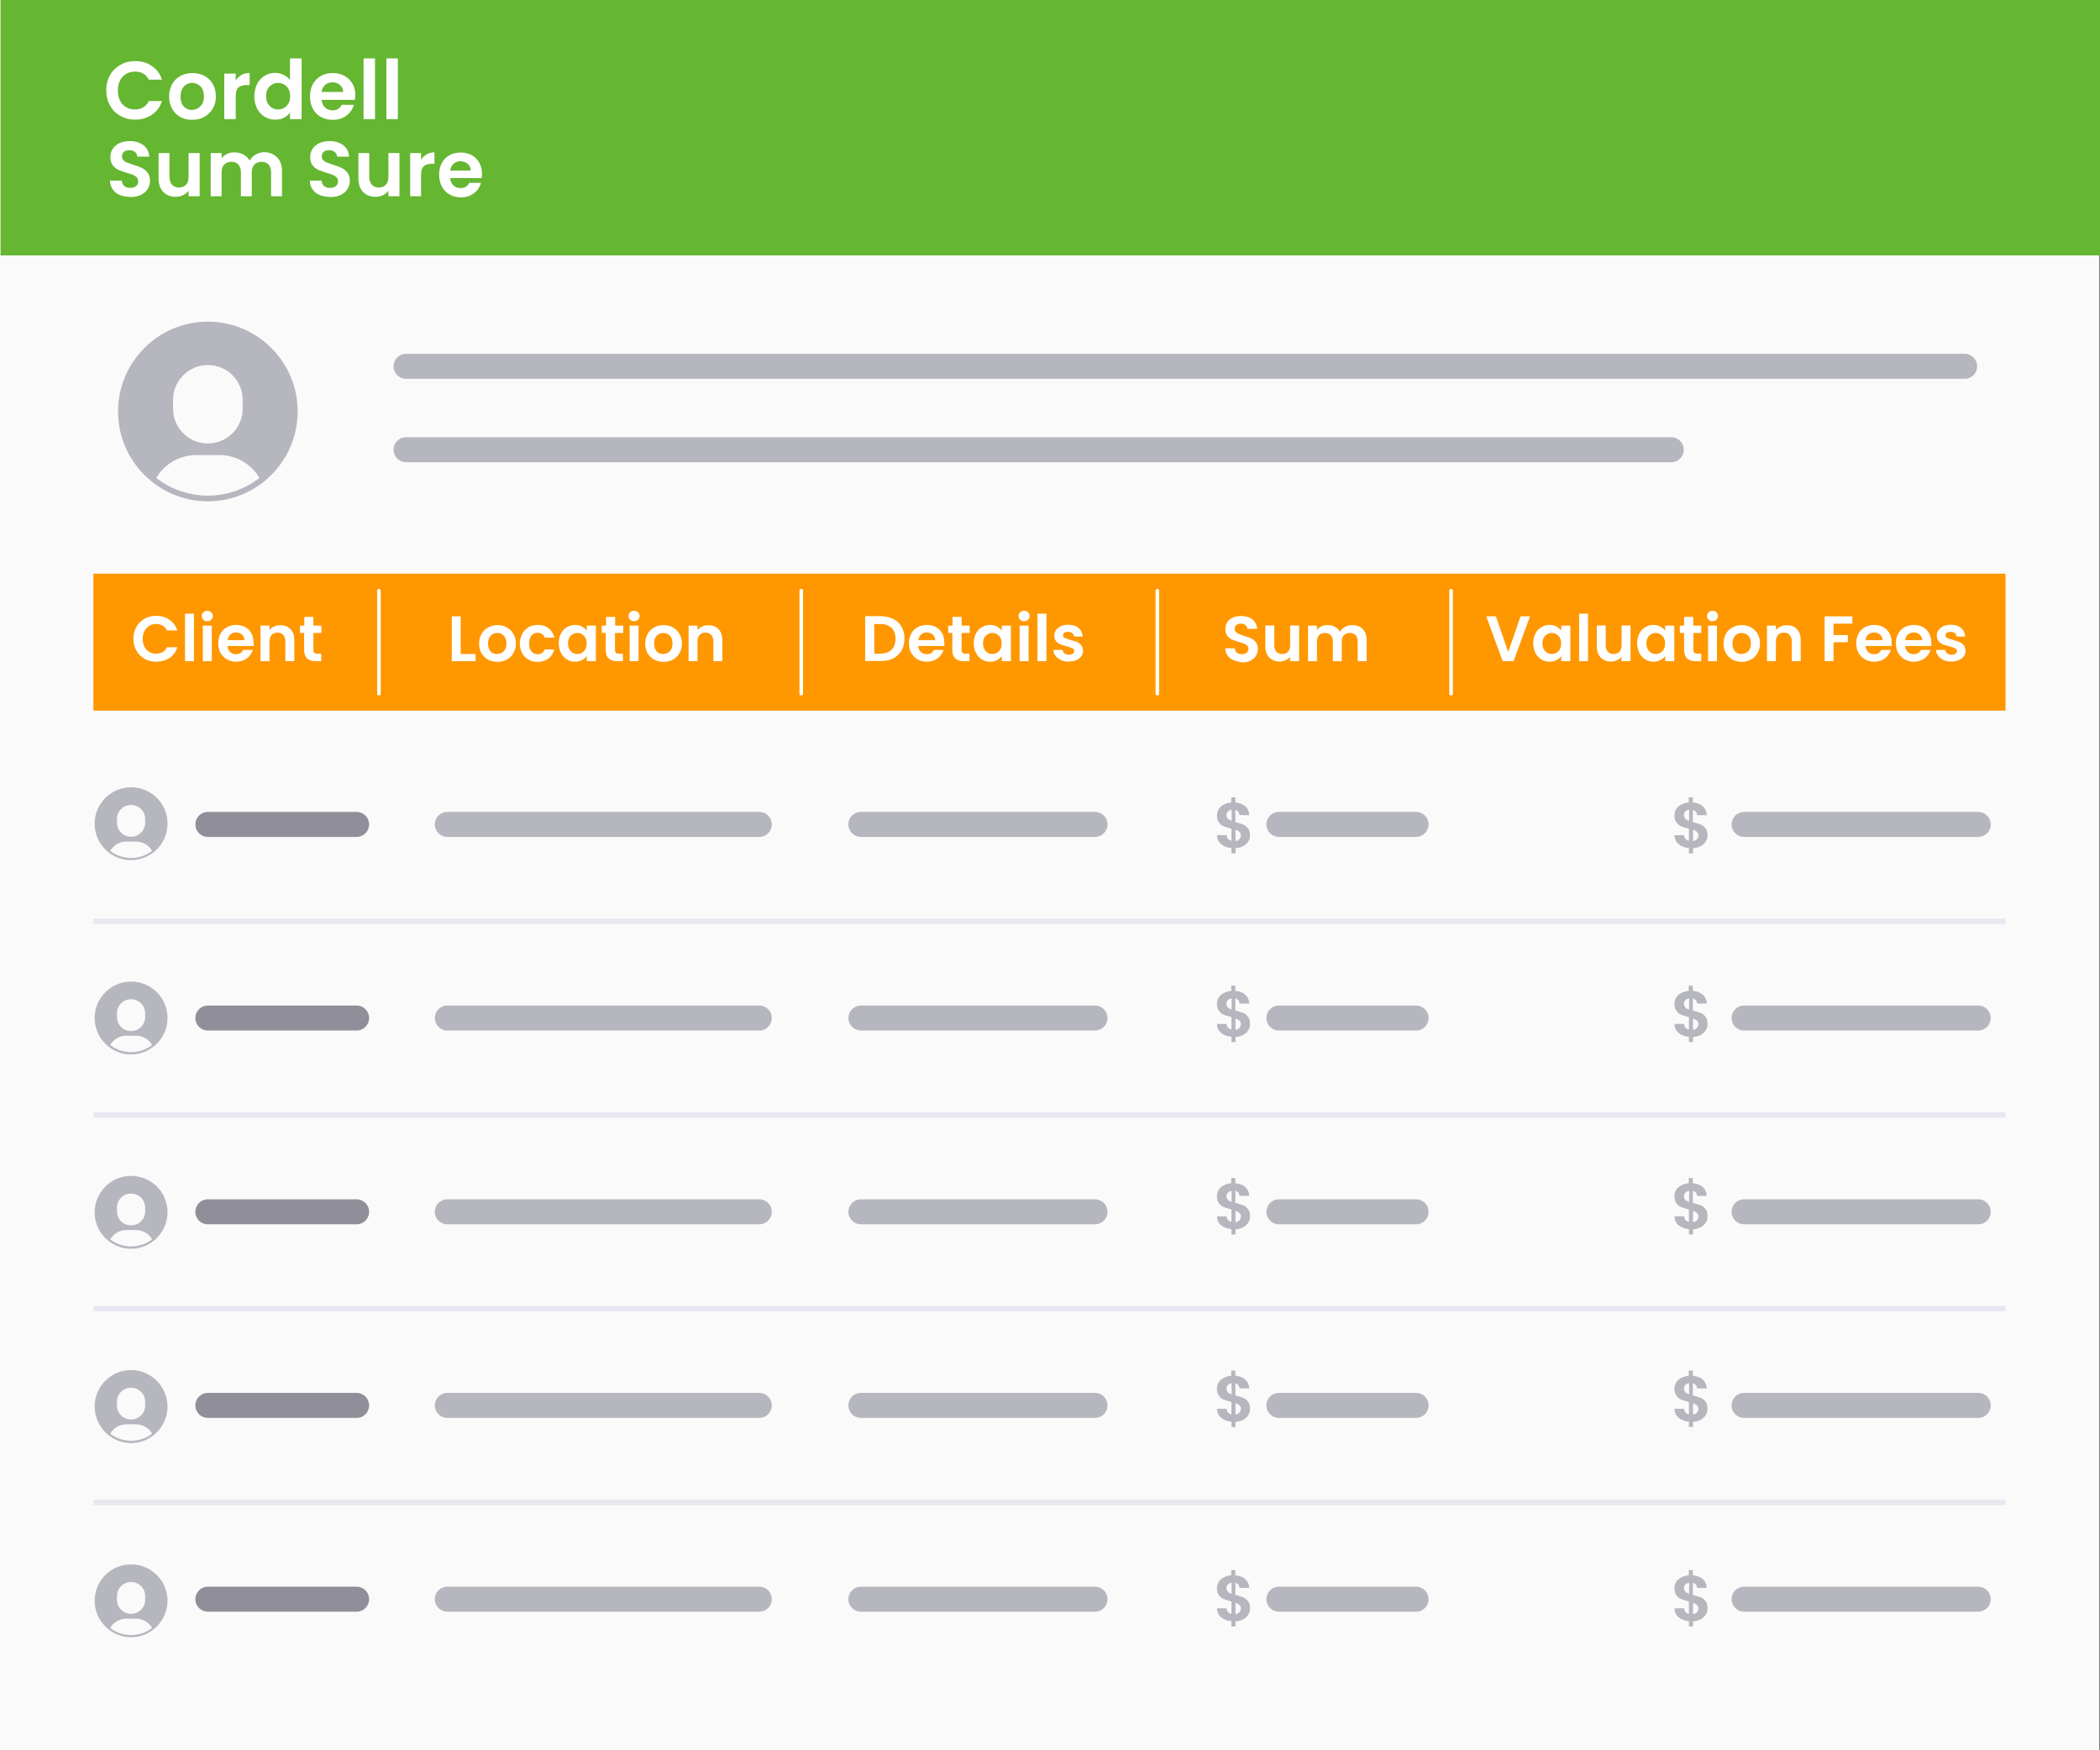 <?xml version="1.0" encoding="utf-8"?>
<!-- Generator: Adobe Illustrator 26.1.0, SVG Export Plug-In . SVG Version: 6.00 Build 0)  -->
<svg version="1.1" id="Layer_1" xmlns="http://www.w3.org/2000/svg" xmlns:xlink="http://www.w3.org/1999/xlink" x="0px" y="0px"
	 viewBox="0 0 1176 980" style="enable-background:new 0 0 1176 980;" xml:space="preserve">
<rect x="0" y="0" width="1176" height="980" fill="#333333" stroke="none"/>
<style type="text/css">
	.st0{fill:#FAFAFA;}
	.st1{fill:#65B631;}
	.st2{fill:none;}
	.st3{enable-background:new    ;}
	.st4{fill:#FFFFFF;}
	.st5{fill:#FF9700;}
	.st6{fill:#B6B6BF;}
	.st7{fill:none;stroke:#908F99;stroke-width:14;stroke-linecap:round;stroke-linejoin:round;stroke-miterlimit:10;}
	.st8{fill:none;stroke:#B6B6BF;stroke-width:14;stroke-linecap:round;stroke-linejoin:round;stroke-miterlimit:10;}
	.st9{fill:none;stroke:#E7E7F2;stroke-width:3;stroke-miterlimit:10;}
	.st10{fill:none;stroke:#FFFFFF;stroke-width:2;stroke-linecap:round;stroke-linejoin:round;stroke-miterlimit:10;}
</style>
<rect x="-0.3" y="-1" class="st0" width="1176" height="984.4"/>
<rect x="0.3" y="-1" class="st1" width="1176" height="144"/>
<rect x="59.3" y="77.6" class="st2" width="899" height="45.5"/>
<g class="st3">
	<path class="st4" d="M67.1,109.2c-1.7-0.7-3.1-1.8-4-3.2c-1-1.4-1.5-3-1.5-4.9h6.6c0.1,1.3,0.5,2.2,1.3,3c0.8,0.7,1.9,1.1,3.3,1.1
		c1.4,0,2.6-0.3,3.4-1c0.8-0.7,1.2-1.6,1.2-2.7c0-0.9-0.3-1.6-0.8-2.2c-0.6-0.6-1.2-1-2.1-1.4c-0.8-0.3-2-0.7-3.4-1.1
		c-2-0.6-3.6-1.2-4.8-1.7c-1.2-0.6-2.3-1.4-3.2-2.6c-0.9-1.2-1.3-2.7-1.3-4.6c0-1.8,0.5-3.4,1.4-4.7c0.9-1.3,2.2-2.4,3.8-3.1
		c1.6-0.7,3.5-1.1,5.6-1.1c3.2,0,5.7,0.8,7.7,2.3c2,1.5,3.1,3.7,3.3,6.4h-6.7c-0.1-1-0.5-1.9-1.3-2.6s-1.9-1-3.3-1
		c-1.2,0-2.2,0.3-2.9,0.9c-0.7,0.6-1.1,1.5-1.1,2.7c0,0.8,0.3,1.5,0.8,2c0.5,0.5,1.2,1,2,1.3c0.8,0.3,1.9,0.7,3.4,1.2
		c2,0.6,3.6,1.2,4.9,1.8c1.3,0.6,2.3,1.5,3.2,2.6c0.9,1.2,1.4,2.7,1.4,4.6c0,1.6-0.4,3.2-1.3,4.6c-0.8,1.4-2.1,2.5-3.7,3.3
		c-1.6,0.8-3.6,1.2-5.8,1.2C70.7,110.2,68.8,109.9,67.1,109.2z"/>
	<path class="st4" d="M111.8,85.7v24.2h-6.2v-3.1c-0.8,1.1-1.8,1.9-3.1,2.5s-2.6,0.9-4.1,0.9c-1.9,0-3.6-0.4-5-1.2
		c-1.5-0.8-2.6-2-3.4-3.5s-1.2-3.4-1.2-5.6V85.7h6.1V99c0,1.9,0.5,3.4,1.4,4.4c1,1,2.3,1.6,3.9,1.6c1.7,0,3-0.5,4-1.6
		c1-1,1.4-2.5,1.4-4.4V85.7H111.8z"/>
	<path class="st4" d="M155.2,88.1c1.8,1.8,2.7,4.4,2.7,7.6v14.2h-6.1V96.5c0-1.9-0.5-3.3-1.4-4.4c-1-1-2.3-1.5-3.9-1.5
		c-1.7,0-3,0.5-4,1.5c-1,1-1.5,2.5-1.5,4.4v13.4h-6.1V96.5c0-1.9-0.5-3.3-1.4-4.4c-1-1-2.3-1.5-3.9-1.5c-1.7,0-3,0.5-4,1.5
		c-1,1-1.5,2.5-1.5,4.4v13.4h-6.1V85.7h6.1v2.9c0.8-1,1.8-1.8,3-2.4c1.2-0.6,2.6-0.9,4.1-0.9c1.9,0,3.6,0.4,5.1,1.2
		c1.5,0.8,2.6,1.9,3.5,3.4c0.8-1.4,1.9-2.5,3.4-3.4c1.5-0.8,3.1-1.3,4.9-1.3C151,85.3,153.4,86.3,155.2,88.1z"/>
	<path class="st4" d="M179,109.2c-1.7-0.7-3.1-1.8-4-3.2c-1-1.4-1.5-3-1.5-4.9h6.6c0.1,1.3,0.5,2.2,1.3,3c0.8,0.7,1.9,1.1,3.3,1.1
		c1.4,0,2.6-0.3,3.4-1c0.8-0.7,1.2-1.6,1.2-2.7c0-0.9-0.3-1.6-0.8-2.2c-0.6-0.6-1.2-1-2.1-1.4c-0.8-0.3-2-0.7-3.4-1.1
		c-2-0.6-3.6-1.2-4.8-1.7c-1.2-0.6-2.3-1.4-3.2-2.6c-0.9-1.2-1.3-2.7-1.3-4.6c0-1.8,0.5-3.4,1.4-4.7c0.9-1.3,2.2-2.4,3.8-3.1
		c1.6-0.7,3.5-1.1,5.6-1.1c3.2,0,5.7,0.8,7.7,2.3c2,1.5,3.1,3.7,3.3,6.4h-6.7c-0.1-1-0.5-1.9-1.3-2.6s-1.9-1-3.3-1
		c-1.2,0-2.2,0.3-2.9,0.9c-0.7,0.6-1.1,1.5-1.1,2.7c0,0.8,0.3,1.5,0.8,2c0.5,0.5,1.2,1,2,1.3c0.8,0.3,1.9,0.7,3.4,1.2
		c2,0.6,3.6,1.2,4.9,1.8c1.3,0.6,2.3,1.5,3.2,2.6c0.9,1.2,1.4,2.7,1.4,4.6c0,1.6-0.4,3.2-1.3,4.6c-0.8,1.4-2.1,2.5-3.7,3.3
		c-1.6,0.8-3.6,1.2-5.8,1.2C182.6,110.2,180.7,109.9,179,109.2z"/>
	<path class="st4" d="M223.7,85.7v24.2h-6.2v-3.1c-0.8,1.1-1.8,1.9-3.1,2.5s-2.6,0.9-4.1,0.9c-1.9,0-3.6-0.4-5-1.2
		c-1.5-0.8-2.6-2-3.4-3.5s-1.2-3.4-1.2-5.6V85.7h6.1V99c0,1.9,0.5,3.4,1.4,4.4c1,1,2.3,1.6,3.9,1.6c1.7,0,3-0.5,4-1.6
		c1-1,1.4-2.5,1.4-4.4V85.7H223.7z"/>
	<path class="st4" d="M238.9,86.4c1.3-0.7,2.7-1.1,4.4-1.1v6.4h-1.6c-1.9,0-3.4,0.5-4.4,1.4c-1,0.9-1.5,2.5-1.5,4.7v12.1h-6.1V85.7
		h6.1v3.8C236.6,88.2,237.7,87.2,238.9,86.4z"/>
	<path class="st4" d="M269.8,99.7h-17.7c0.1,1.8,0.8,3.1,1.8,4.1c1.1,1,2.4,1.5,4,1.5c2.3,0,3.9-1,4.9-2.9h6.6c-0.7,2.3-2,4.3-4,5.8
		c-2,1.5-4.4,2.3-7.3,2.3c-2.3,0-4.4-0.5-6.3-1.6c-1.9-1-3.3-2.5-4.3-4.4c-1-1.9-1.6-4.1-1.6-6.6c0-2.5,0.5-4.7,1.5-6.6
		c1-1.9,2.5-3.4,4.3-4.4s4-1.5,6.3-1.5c2.3,0,4.4,0.5,6.2,1.5c1.8,1,3.2,2.4,4.2,4.2c1,1.8,1.5,3.9,1.5,6.3
		C269.9,98.2,269.9,99,269.8,99.7z M263.6,95.5c0-1.6-0.6-2.8-1.7-3.8c-1.1-0.9-2.5-1.4-4.1-1.4c-1.5,0-2.8,0.5-3.8,1.4
		c-1,0.9-1.7,2.2-1.9,3.8H263.6z"/>
</g>
<g class="st3">
	<path class="st4" d="M61.6,42.1c1.4-2.5,3.4-4.4,5.8-5.8c2.5-1.4,5.2-2.1,8.3-2.1c3.6,0,6.7,0.9,9.4,2.8c2.7,1.8,4.6,4.4,5.6,7.6
		h-7.4c-0.7-1.5-1.8-2.7-3.1-3.4c-1.3-0.8-2.9-1.1-4.6-1.1c-1.9,0-3.5,0.4-5,1.3c-1.5,0.9-2.6,2.1-3.4,3.7c-0.8,1.6-1.2,3.5-1.2,5.6
		c0,2.1,0.4,4,1.2,5.6c0.8,1.6,1.9,2.8,3.4,3.7c1.5,0.9,3.1,1.3,5,1.3c1.7,0,3.3-0.4,4.6-1.2s2.4-1.9,3.1-3.5h7.4
		c-1.1,3.3-2.9,5.8-5.6,7.6C82.5,66,79.3,67,75.7,67c-3.1,0-5.8-0.7-8.3-2.1c-2.5-1.4-4.4-3.3-5.8-5.8s-2.1-5.3-2.1-8.4
		C59.4,47.5,60.2,44.6,61.6,42.1z"/>
	<path class="st4" d="M101,65.5c-2-1.1-3.5-2.6-4.6-4.6c-1.1-2-1.7-4.3-1.7-6.9c0-2.6,0.6-4.9,1.7-6.9c1.1-2,2.7-3.5,4.7-4.6
		c2-1.1,4.2-1.6,6.7-1.6c2.4,0,4.7,0.5,6.7,1.6c2,1.1,3.6,2.6,4.7,4.6c1.1,2,1.7,4.3,1.7,6.9c0,2.6-0.6,4.9-1.8,6.9
		c-1.2,2-2.8,3.5-4.8,4.6c-2,1.1-4.2,1.6-6.7,1.6C105.1,67.1,102.9,66.6,101,65.5z M110.8,60.6c1-0.6,1.8-1.4,2.5-2.5
		c0.6-1.1,0.9-2.5,0.9-4.1c0-2.4-0.6-4.3-1.9-5.6c-1.3-1.3-2.8-2-4.7-2c-1.8,0-3.4,0.7-4.6,2c-1.2,1.3-1.9,3.2-1.9,5.6
		s0.6,4.3,1.8,5.6c1.2,1.3,2.7,2,4.6,2C108.7,61.5,109.8,61.2,110.8,60.6z"/>
	<path class="st4" d="M135.2,42c1.3-0.8,2.9-1.1,4.6-1.1v6.7h-1.7c-2,0-3.5,0.5-4.6,1.4c-1,0.9-1.5,2.6-1.5,5v12.7h-6.4V41.2h6.4
		v3.9C132.8,43.8,133.9,42.8,135.2,42z"/>
	<path class="st4" d="M144,47c1-2,2.4-3.5,4.2-4.6c1.8-1.1,3.7-1.6,5.9-1.6c1.7,0,3.2,0.4,4.7,1.1c1.5,0.7,2.7,1.7,3.6,2.9V32.7h6.5
		v34h-6.5v-3.8c-0.8,1.3-1.9,2.3-3.4,3c-1.4,0.8-3.1,1.1-5,1.1c-2.1,0-4.1-0.6-5.9-1.7c-1.8-1.1-3.2-2.7-4.2-4.7
		c-1-2-1.5-4.3-1.5-6.9C142.5,51.3,143,49,144,47z M161.6,49.9c-0.6-1.1-1.4-2-2.5-2.6c-1-0.6-2.2-0.9-3.4-0.9s-2.3,0.3-3.3,0.9
		c-1,0.6-1.8,1.4-2.5,2.5c-0.6,1.1-0.9,2.4-0.9,4c0,1.5,0.3,2.9,0.9,4c0.6,1.1,1.5,2,2.5,2.6c1,0.6,2.1,0.9,3.3,0.9
		c1.2,0,2.3-0.3,3.4-0.9c1-0.6,1.9-1.5,2.5-2.6c0.6-1.1,0.9-2.5,0.9-4S162.2,51.1,161.6,49.9z"/>
	<path class="st4" d="M198.7,55.9h-18.6c0.2,1.8,0.8,3.3,1.9,4.3c1.1,1,2.5,1.6,4.2,1.6c2.4,0,4.1-1,5.1-3.1h6.9
		c-0.7,2.4-2.1,4.5-4.2,6c-2.1,1.6-4.6,2.4-7.7,2.4c-2.4,0-4.6-0.5-6.6-1.6c-1.9-1.1-3.5-2.6-4.5-4.6c-1.1-2-1.6-4.3-1.6-6.9
		c0-2.6,0.5-4.9,1.6-6.9c1.1-2,2.6-3.5,4.5-4.6c1.9-1.1,4.1-1.6,6.7-1.6c2.4,0,4.6,0.5,6.5,1.6c1.9,1,3.4,2.5,4.5,4.4
		s1.6,4.1,1.6,6.6C198.9,54.3,198.8,55.2,198.7,55.9z M192.2,51.6c0-1.7-0.6-3-1.8-4c-1.2-1-2.6-1.5-4.3-1.5c-1.6,0-2.9,0.5-4,1.4
		c-1.1,1-1.8,2.3-2,4H192.2z"/>
	<path class="st4" d="M210,32.7v34h-6.4v-34H210z"/>
	<path class="st4" d="M222.8,32.7v34h-6.4v-34H222.8z"/>
</g>
<rect x="52.3" y="321.2" class="st5" width="1070.8" height="76.7"/>
<g class="st3">
	<path class="st4" d="M76.4,351c1.1-2,2.6-3.5,4.6-4.6c1.9-1.1,4.1-1.6,6.5-1.6c2.8,0,5.3,0.7,7.4,2.2s3.6,3.4,4.4,6h-5.8
		c-0.6-1.2-1.4-2.1-2.4-2.7s-2.2-0.9-3.6-0.9c-1.5,0-2.8,0.3-3.9,1c-1.1,0.7-2,1.7-2.7,2.9c-0.6,1.2-1,2.7-1,4.4
		c0,1.7,0.3,3.1,1,4.4c0.6,1.3,1.5,2.2,2.7,2.9c1.1,0.7,2.4,1,3.9,1c1.4,0,2.6-0.3,3.6-0.9s1.9-1.5,2.4-2.7h5.8
		c-0.8,2.6-2.3,4.6-4.4,6s-4.6,2.1-7.4,2.1c-2.4,0-4.6-0.5-6.5-1.6c-1.9-1.1-3.5-2.6-4.6-4.6c-1.1-1.9-1.7-4.2-1.7-6.6
		S75.3,352.9,76.4,351z"/>
	<path class="st4" d="M108.6,343.6v26.6h-5v-26.6H108.6z"/>
	<path class="st4" d="M113.9,347c-0.6-0.6-0.9-1.3-0.9-2.1c0-0.8,0.3-1.5,0.9-2.1c0.6-0.6,1.3-0.8,2.2-0.8c0.9,0,1.6,0.3,2.2,0.8
		c0.6,0.6,0.9,1.3,0.9,2.1c0,0.8-0.3,1.5-0.9,2.1c-0.6,0.6-1.3,0.8-2.2,0.8C115.2,347.9,114.5,347.6,113.9,347z M118.6,350.3v19.9
		h-5v-19.9H118.6z"/>
	<path class="st4" d="M142,361.7h-14.6c0.1,1.4,0.6,2.6,1.5,3.4c0.9,0.8,2,1.2,3.3,1.2c1.9,0,3.2-0.8,4-2.4h5.4
		c-0.6,1.9-1.7,3.5-3.3,4.7c-1.6,1.2-3.6,1.9-6,1.9c-1.9,0-3.6-0.4-5.2-1.3c-1.5-0.9-2.7-2.1-3.6-3.6c-0.9-1.6-1.3-3.4-1.3-5.4
		c0-2.1,0.4-3.9,1.3-5.4c0.8-1.6,2-2.8,3.5-3.6c1.5-0.8,3.3-1.3,5.2-1.3c1.9,0,3.6,0.4,5.1,1.2c1.5,0.8,2.7,2,3.5,3.5
		c0.8,1.5,1.2,3.2,1.2,5.2C142.1,360.5,142.1,361.2,142,361.7z M136.9,358.4c0-1.3-0.5-2.3-1.4-3.1c-0.9-0.8-2-1.2-3.3-1.2
		c-1.2,0-2.3,0.4-3.1,1.1c-0.9,0.8-1.4,1.8-1.6,3.2H136.9z"/>
	<path class="st4" d="M162.6,352.2c1.5,1.5,2.2,3.6,2.2,6.3v11.7h-5v-11c0-1.6-0.4-2.8-1.2-3.7c-0.8-0.9-1.9-1.3-3.2-1.3
		c-1.4,0-2.5,0.4-3.3,1.3c-0.8,0.9-1.2,2.1-1.2,3.7v11h-5v-19.9h5v2.5c0.7-0.9,1.5-1.5,2.6-2c1-0.5,2.2-0.7,3.4-0.7
		C159.2,350,161.1,350.7,162.6,352.2z"/>
	<path class="st4" d="M175.5,354.4v9.6c0,0.7,0.2,1.2,0.5,1.5c0.3,0.3,0.9,0.5,1.6,0.5h2.3v4.2h-3.2c-4.2,0-6.4-2.1-6.4-6.2v-9.6
		H168v-4.1h2.4v-4.9h5.1v4.9h4.5v4.1H175.5z"/>
</g>
<g class="st3">
	<path class="st4" d="M258,366.2h8.3v4H253v-25.1h5V366.2z"/>
	<path class="st4" d="M273.2,369.3c-1.5-0.9-2.7-2.1-3.6-3.6c-0.9-1.6-1.3-3.4-1.3-5.4s0.4-3.8,1.4-5.4c0.9-1.6,2.1-2.8,3.7-3.6
		c1.6-0.9,3.3-1.3,5.2-1.3c1.9,0,3.7,0.4,5.2,1.3c1.6,0.9,2.8,2.1,3.7,3.6c0.9,1.6,1.4,3.4,1.4,5.4s-0.5,3.8-1.4,5.4
		c-0.9,1.6-2.2,2.8-3.7,3.6c-1.6,0.9-3.3,1.3-5.3,1.3C276.5,370.5,274.7,370.1,273.2,369.3z M281,365.5c0.8-0.4,1.4-1.1,1.9-2
		c0.5-0.9,0.7-2,0.7-3.2c0-1.9-0.5-3.4-1.5-4.4c-1-1-2.2-1.5-3.7-1.5s-2.6,0.5-3.6,1.5s-1.5,2.5-1.5,4.4s0.5,3.4,1.4,4.4
		s2.1,1.5,3.6,1.5C279.3,366.1,280.2,365.9,281,365.5z"/>
	<path class="st4" d="M292.5,354.8c0.8-1.5,2-2.7,3.5-3.6c1.5-0.9,3.2-1.3,5.1-1.3c2.5,0,4.5,0.6,6.1,1.9c1.6,1.2,2.7,3,3.3,5.2H305
		c-0.3-0.9-0.8-1.5-1.5-2c-0.7-0.5-1.5-0.7-2.5-0.7c-1.4,0-2.6,0.5-3.4,1.6c-0.8,1-1.3,2.5-1.3,4.4c0,1.9,0.4,3.4,1.3,4.4
		c0.8,1,2,1.6,3.4,1.6c2,0,3.4-0.9,4-2.7h5.4c-0.6,2.2-1.6,3.9-3.3,5.1c-1.6,1.3-3.7,1.9-6.1,1.9c-1.9,0-3.6-0.4-5.1-1.3
		c-1.5-0.9-2.7-2.1-3.5-3.6c-0.8-1.5-1.3-3.4-1.3-5.4S291.6,356.4,292.5,354.8z"/>
	<path class="st4" d="M314.1,354.8c0.8-1.6,1.9-2.8,3.3-3.6c1.4-0.8,2.9-1.3,4.6-1.3c1.5,0,2.8,0.3,3.9,0.9c1.1,0.6,2,1.4,2.7,2.3
		v-2.8h5.1v19.9h-5.1v-2.9c-0.6,0.9-1.5,1.7-2.7,2.3c-1.1,0.6-2.5,0.9-3.9,0.9c-1.7,0-3.2-0.4-4.6-1.3c-1.4-0.9-2.5-2.1-3.3-3.7
		c-0.8-1.6-1.2-3.4-1.2-5.4C312.9,358.1,313.3,356.4,314.1,354.8z M327.8,357.1c-0.5-0.9-1.1-1.5-1.9-2c-0.8-0.5-1.7-0.7-2.6-0.7
		s-1.8,0.2-2.6,0.7c-0.8,0.5-1.4,1.1-1.9,2c-0.5,0.9-0.7,1.9-0.7,3.1s0.2,2.2,0.7,3.2c0.5,0.9,1.1,1.6,1.9,2.1
		c0.8,0.5,1.7,0.7,2.6,0.7c0.9,0,1.8-0.2,2.6-0.7c0.8-0.5,1.5-1.1,1.9-2c0.5-0.9,0.7-1.9,0.7-3.1C328.6,359,328.3,358,327.8,357.1z"
		/>
	<path class="st4" d="M344.4,354.4v9.6c0,0.7,0.2,1.2,0.5,1.5c0.3,0.3,0.9,0.5,1.6,0.5h2.3v4.2h-3.2c-4.2,0-6.4-2.1-6.4-6.2v-9.6
		H337v-4.1h2.4v-4.9h5.1v4.9h4.5v4.1H344.4z"/>
	<path class="st4" d="M352.9,347c-0.6-0.6-0.9-1.3-0.9-2.1c0-0.8,0.3-1.5,0.9-2.1c0.6-0.6,1.3-0.8,2.2-0.8c0.9,0,1.6,0.3,2.2,0.8
		c0.6,0.6,0.9,1.3,0.9,2.1c0,0.8-0.3,1.5-0.9,2.1c-0.6,0.6-1.3,0.8-2.2,0.8C354.2,347.9,353.5,347.6,352.9,347z M357.6,350.3v19.9
		h-5v-19.9H357.6z"/>
	<path class="st4" d="M366.2,369.3c-1.5-0.9-2.7-2.1-3.6-3.6c-0.9-1.6-1.3-3.4-1.3-5.4s0.4-3.8,1.4-5.4c0.9-1.6,2.1-2.8,3.7-3.6
		c1.6-0.9,3.3-1.3,5.2-1.3c1.9,0,3.7,0.4,5.2,1.3c1.6,0.9,2.8,2.1,3.7,3.6c0.9,1.6,1.4,3.4,1.4,5.4s-0.5,3.8-1.4,5.4
		c-0.9,1.6-2.2,2.8-3.7,3.6c-1.6,0.9-3.3,1.3-5.3,1.3C369.5,370.5,367.8,370.1,366.2,369.3z M374,365.5c0.8-0.4,1.4-1.1,1.9-2
		c0.5-0.9,0.7-2,0.7-3.2c0-1.9-0.5-3.4-1.5-4.4c-1-1-2.2-1.5-3.7-1.5s-2.6,0.5-3.6,1.5s-1.5,2.5-1.5,4.4s0.5,3.4,1.4,4.4
		s2.1,1.5,3.6,1.5C372.3,366.1,373.2,365.9,374,365.5z"/>
	<path class="st4" d="M402.3,352.2c1.5,1.5,2.2,3.6,2.2,6.3v11.7h-5v-11c0-1.6-0.4-2.8-1.2-3.7c-0.8-0.9-1.9-1.3-3.2-1.3
		c-1.4,0-2.5,0.4-3.3,1.3c-0.8,0.9-1.2,2.1-1.2,3.7v11h-5v-19.9h5v2.5c0.7-0.9,1.5-1.5,2.6-2c1-0.5,2.2-0.7,3.4-0.7
		C398.9,350,400.9,350.7,402.3,352.2z"/>
</g>
<g class="st3">
	<path class="st6" d="M699.1,471c-0.6,1.1-1.6,2-2.8,2.7c-1.2,0.7-2.7,1.1-4.4,1.2v2.9h-2.3v-3c-2.4-0.2-4.3-0.9-5.8-2.2
		c-1.5-1.2-2.2-2.9-2.3-5h5.4c0.1,1.7,1,2.8,2.7,3.1V464c-1.7-0.4-3.1-0.9-4.2-1.3c-1.1-0.4-2-1.1-2.7-2.1c-0.8-1-1.2-2.3-1.2-3.9
		c0-2.1,0.7-3.8,2.2-5.1c1.5-1.3,3.4-2.1,5.8-2.3v-2.9h2.3v2.9c2.3,0.2,4.1,0.9,5.5,2.1c1.4,1.2,2.2,2.9,2.3,5h-5.4
		c-0.1-0.7-0.3-1.3-0.7-1.8c-0.4-0.5-1-0.9-1.7-1.1v6.8c1.8,0.5,3.2,0.9,4.3,1.3c1,0.4,1.9,1.1,2.7,2.1c0.8,0.9,1.2,2.2,1.2,3.9
		C700.1,468.8,699.8,469.9,699.1,471z M687.6,458.4c0.5,0.5,1.2,0.9,2.1,1.2v-6.2c-0.9,0.1-1.5,0.4-2.1,1c-0.5,0.5-0.8,1.2-0.8,2.1
		C686.9,457.2,687.1,457.9,687.6,458.4z M694.1,469.8c0.5-0.6,0.8-1.3,0.8-2.1c0-0.8-0.3-1.4-0.8-1.9s-1.2-0.9-2.2-1.2v6.3
		C692.9,470.8,693.6,470.4,694.1,469.8z"/>
</g>
<g class="st3">
	<path class="st6" d="M955.3,471c-0.6,1.1-1.6,2-2.8,2.7c-1.2,0.7-2.7,1.1-4.4,1.2v2.9h-2.3v-3c-2.4-0.2-4.3-0.9-5.8-2.2
		c-1.5-1.2-2.2-2.9-2.3-5h5.4c0.1,1.7,1,2.8,2.7,3.1V464c-1.7-0.4-3.1-0.9-4.2-1.3c-1.1-0.4-2-1.1-2.7-2.1c-0.8-1-1.2-2.3-1.2-3.9
		c0-2.1,0.7-3.8,2.2-5.1c1.5-1.3,3.4-2.1,5.8-2.3v-2.9h2.3v2.9c2.3,0.2,4.1,0.9,5.5,2.1c1.4,1.2,2.2,2.9,2.3,5h-5.4
		c-0.1-0.7-0.3-1.3-0.7-1.8c-0.4-0.5-1-0.9-1.7-1.1v6.8c1.8,0.5,3.2,0.9,4.3,1.3c1,0.4,2,1.1,2.7,2.1c0.8,0.9,1.2,2.2,1.2,3.9
		C956.3,468.8,956,469.9,955.3,471z M943.8,458.4c0.5,0.5,1.2,0.9,2.1,1.2v-6.2c-0.9,0.1-1.5,0.4-2.1,1c-0.5,0.5-0.8,1.2-0.8,2.1
		C943.1,457.2,943.3,457.9,943.8,458.4z M950.3,469.8c0.5-0.6,0.8-1.3,0.8-2.1c0-0.8-0.3-1.4-0.8-1.9s-1.2-0.9-2.2-1.2v6.3
		C949.1,470.8,949.8,470.4,950.3,469.8z"/>
</g>
<g class="st3">
	<path class="st6" d="M699.1,576.7c-0.6,1.1-1.6,2-2.8,2.7c-1.2,0.7-2.7,1.1-4.4,1.2v2.9h-2.3v-3c-2.4-0.2-4.3-0.9-5.8-2.2
		c-1.5-1.2-2.2-2.9-2.3-5h5.4c0.1,1.7,1,2.8,2.7,3.1v-6.9c-1.7-0.4-3.1-0.9-4.2-1.3c-1.1-0.4-2-1.1-2.7-2.1c-0.8-1-1.2-2.3-1.2-3.9
		c0-2.1,0.7-3.8,2.2-5.1c1.5-1.3,3.4-2.1,5.8-2.3v-2.9h2.3v2.9c2.3,0.2,4.1,0.9,5.5,2.1c1.4,1.2,2.2,2.9,2.3,5h-5.4
		c-0.1-0.7-0.3-1.3-0.7-1.8c-0.4-0.5-1-0.9-1.7-1.1v6.8c1.8,0.5,3.2,0.9,4.3,1.3c1,0.4,1.9,1.1,2.7,2.1c0.8,0.9,1.2,2.2,1.2,3.9
		C700.1,574.5,699.8,575.7,699.1,576.7z M687.6,564.1c0.5,0.5,1.2,0.9,2.1,1.2V559c-0.9,0.1-1.5,0.4-2.1,1c-0.5,0.5-0.8,1.2-0.8,2.1
		C686.9,562.9,687.1,563.6,687.6,564.1z M694.1,575.5c0.5-0.6,0.8-1.3,0.8-2.1c0-0.8-0.3-1.4-0.8-1.9s-1.2-0.9-2.2-1.2v6.3
		C692.9,576.5,693.6,576.1,694.1,575.5z"/>
</g>
<g class="st3">
	<path class="st6" d="M955.3,576.7c-0.6,1.1-1.6,2-2.8,2.7c-1.2,0.7-2.7,1.1-4.4,1.2v2.9h-2.3v-3c-2.4-0.2-4.3-0.9-5.8-2.2
		c-1.5-1.2-2.2-2.9-2.3-5h5.4c0.1,1.7,1,2.8,2.7,3.1v-6.9c-1.7-0.4-3.1-0.9-4.2-1.3c-1.1-0.4-2-1.1-2.7-2.1c-0.8-1-1.2-2.3-1.2-3.9
		c0-2.1,0.7-3.8,2.2-5.1c1.5-1.3,3.4-2.1,5.8-2.3v-2.9h2.3v2.9c2.3,0.2,4.1,0.9,5.5,2.1c1.4,1.2,2.2,2.9,2.3,5h-5.4
		c-0.1-0.7-0.3-1.3-0.7-1.8c-0.4-0.5-1-0.9-1.7-1.1v6.8c1.8,0.5,3.2,0.9,4.3,1.3c1,0.4,2,1.1,2.7,2.1c0.8,0.9,1.2,2.2,1.2,3.9
		C956.3,574.5,956,575.7,955.3,576.7z M943.8,564.1c0.5,0.5,1.2,0.9,2.1,1.2V559c-0.9,0.1-1.5,0.4-2.1,1c-0.5,0.5-0.8,1.2-0.8,2.1
		C943.1,562.9,943.3,563.6,943.8,564.1z M950.3,575.5c0.5-0.6,0.8-1.3,0.8-2.1c0-0.8-0.3-1.4-0.8-1.9s-1.2-0.9-2.2-1.2v6.3
		C949.1,576.5,949.8,576.1,950.3,575.5z"/>
</g>
<g class="st3">
	<path class="st6" d="M699.1,684.4c-0.6,1.1-1.6,2-2.8,2.7c-1.2,0.7-2.7,1.1-4.4,1.2v2.9h-2.3v-3c-2.4-0.2-4.3-0.9-5.8-2.2
		c-1.5-1.2-2.2-2.9-2.3-5h5.4c0.1,1.7,1,2.8,2.7,3.1v-6.9c-1.7-0.4-3.1-0.9-4.2-1.3c-1.1-0.4-2-1.1-2.7-2.1c-0.8-1-1.2-2.3-1.2-3.9
		c0-2.1,0.7-3.8,2.2-5.1c1.5-1.3,3.4-2.1,5.8-2.3v-2.9h2.3v2.9c2.3,0.2,4.1,0.9,5.5,2.1c1.4,1.2,2.2,2.9,2.3,5h-5.4
		c-0.1-0.7-0.3-1.3-0.7-1.8c-0.4-0.5-1-0.9-1.7-1.1v6.8c1.8,0.5,3.2,0.9,4.3,1.3c1,0.4,1.9,1.1,2.7,2.1c0.8,0.9,1.2,2.2,1.2,3.9
		C700.1,682.2,699.8,683.4,699.1,684.4z M687.6,671.8c0.5,0.5,1.2,0.9,2.1,1.2v-6.2c-0.9,0.1-1.5,0.4-2.1,1
		c-0.5,0.5-0.8,1.2-0.8,2.1C686.9,670.6,687.1,671.3,687.6,671.8z M694.1,683.2c0.5-0.6,0.8-1.3,0.8-2.1c0-0.8-0.3-1.4-0.8-1.9
		s-1.2-0.9-2.2-1.2v6.3C692.9,684.2,693.6,683.8,694.1,683.2z"/>
</g>
<g class="st3">
	<path class="st6" d="M955.3,684.4c-0.6,1.1-1.6,2-2.8,2.7c-1.2,0.7-2.7,1.1-4.4,1.2v2.9h-2.3v-3c-2.4-0.2-4.3-0.9-5.8-2.2
		c-1.5-1.2-2.2-2.9-2.3-5h5.4c0.1,1.7,1,2.8,2.7,3.1v-6.9c-1.7-0.4-3.1-0.9-4.2-1.3c-1.1-0.4-2-1.1-2.7-2.1c-0.8-1-1.2-2.3-1.2-3.9
		c0-2.1,0.7-3.8,2.2-5.1c1.5-1.3,3.4-2.1,5.8-2.3v-2.9h2.3v2.9c2.3,0.2,4.1,0.9,5.5,2.1c1.4,1.2,2.2,2.9,2.3,5h-5.4
		c-0.1-0.7-0.3-1.3-0.7-1.8c-0.4-0.5-1-0.9-1.7-1.1v6.8c1.8,0.5,3.2,0.9,4.3,1.3c1,0.4,2,1.1,2.7,2.1c0.8,0.9,1.2,2.2,1.2,3.9
		C956.3,682.2,956,683.4,955.3,684.4z M943.8,671.8c0.5,0.5,1.2,0.9,2.1,1.2v-6.2c-0.9,0.1-1.5,0.4-2.1,1c-0.5,0.5-0.8,1.2-0.8,2.1
		C943.1,670.6,943.3,671.3,943.8,671.8z M950.3,683.2c0.5-0.6,0.8-1.3,0.8-2.1c0-0.8-0.3-1.4-0.8-1.9s-1.2-0.9-2.2-1.2v6.3
		C949.1,684.2,949.8,683.8,950.3,683.2z"/>
</g>
<g class="st3">
	<path class="st6" d="M699.1,792.2c-0.6,1.1-1.6,2-2.8,2.7c-1.2,0.7-2.7,1.1-4.4,1.2v2.9h-2.3v-3c-2.4-0.2-4.3-0.9-5.8-2.2
		c-1.5-1.2-2.2-2.9-2.3-5h5.4c0.1,1.7,1,2.8,2.7,3.1v-6.9c-1.7-0.4-3.1-0.9-4.2-1.3c-1.1-0.4-2-1.1-2.7-2.1c-0.8-1-1.2-2.3-1.2-3.9
		c0-2.1,0.7-3.8,2.2-5.1c1.5-1.3,3.4-2.1,5.8-2.3v-2.9h2.3v2.9c2.3,0.2,4.1,0.9,5.5,2.1c1.4,1.2,2.2,2.9,2.3,5h-5.4
		c-0.1-0.7-0.3-1.3-0.7-1.8c-0.4-0.5-1-0.9-1.7-1.1v6.8c1.8,0.5,3.2,0.9,4.3,1.3c1,0.4,1.9,1.1,2.7,2.1c0.8,0.9,1.2,2.2,1.2,3.9
		C700.1,789.9,699.8,791.1,699.1,792.2z M687.6,779.5c0.5,0.5,1.2,0.9,2.1,1.2v-6.2c-0.9,0.1-1.5,0.4-2.1,1
		c-0.5,0.5-0.8,1.2-0.8,2.1C686.9,778.3,687.1,779,687.6,779.5z M694.1,790.9c0.5-0.6,0.8-1.3,0.8-2.1c0-0.8-0.3-1.4-0.8-1.9
		s-1.2-0.9-2.2-1.2v6.3C692.9,791.9,693.6,791.5,694.1,790.9z"/>
</g>
<g class="st3">
	<path class="st6" d="M955.3,792.2c-0.6,1.1-1.6,2-2.8,2.7c-1.2,0.7-2.7,1.1-4.4,1.2v2.9h-2.3v-3c-2.4-0.2-4.3-0.9-5.8-2.2
		c-1.5-1.2-2.2-2.9-2.3-5h5.4c0.1,1.7,1,2.8,2.7,3.1v-6.9c-1.7-0.4-3.1-0.9-4.2-1.3c-1.1-0.4-2-1.1-2.7-2.1c-0.8-1-1.2-2.3-1.2-3.9
		c0-2.1,0.7-3.8,2.2-5.1c1.5-1.3,3.4-2.1,5.8-2.3v-2.9h2.3v2.9c2.3,0.2,4.1,0.9,5.5,2.1c1.4,1.2,2.2,2.9,2.3,5h-5.4
		c-0.1-0.7-0.3-1.3-0.7-1.8c-0.4-0.5-1-0.9-1.7-1.1v6.8c1.8,0.5,3.2,0.9,4.3,1.3c1,0.4,2,1.1,2.7,2.1c0.8,0.9,1.2,2.2,1.2,3.9
		C956.3,789.9,956,791.1,955.3,792.2z M943.8,779.5c0.5,0.5,1.2,0.9,2.1,1.2v-6.2c-0.9,0.1-1.5,0.4-2.1,1c-0.5,0.5-0.8,1.2-0.8,2.1
		C943.1,778.3,943.3,779,943.8,779.5z M950.3,790.9c0.5-0.6,0.8-1.3,0.8-2.1c0-0.8-0.3-1.4-0.8-1.9s-1.2-0.9-2.2-1.2v6.3
		C949.1,791.9,949.8,791.5,950.3,790.9z"/>
</g>
<g class="st3">
	<path class="st6" d="M699.1,903.9c-0.6,1.1-1.6,2-2.8,2.7c-1.2,0.7-2.7,1.1-4.4,1.2v2.9h-2.3v-3c-2.4-0.2-4.3-0.9-5.8-2.2
		c-1.5-1.2-2.2-2.9-2.3-5h5.4c0.1,1.7,1,2.8,2.7,3.1v-6.9c-1.7-0.4-3.1-0.9-4.2-1.3c-1.1-0.4-2-1.1-2.7-2.1c-0.8-1-1.2-2.3-1.2-3.9
		c0-2.1,0.7-3.8,2.2-5.1c1.5-1.3,3.4-2.1,5.8-2.3v-2.9h2.3v2.9c2.3,0.2,4.1,0.9,5.5,2.1c1.4,1.2,2.2,2.9,2.3,5h-5.4
		c-0.1-0.7-0.3-1.3-0.7-1.8c-0.4-0.5-1-0.9-1.7-1.1v6.8c1.8,0.5,3.2,0.9,4.3,1.3c1,0.4,1.9,1.1,2.7,2.1c0.8,0.9,1.2,2.2,1.2,3.9
		C700.1,901.6,699.8,902.8,699.1,903.9z M687.6,891.2c0.5,0.5,1.2,0.9,2.1,1.2v-6.2c-0.9,0.1-1.5,0.4-2.1,1
		c-0.5,0.5-0.8,1.2-0.8,2.1C686.9,890.1,687.1,890.7,687.6,891.2z M694.1,902.7c0.5-0.6,0.8-1.3,0.8-2.1c0-0.8-0.3-1.4-0.8-1.9
		s-1.2-0.9-2.2-1.2v6.3C692.9,903.6,693.6,903.2,694.1,902.7z"/>
</g>
<g class="st3">
	<path class="st6" d="M955.3,903.9c-0.6,1.1-1.6,2-2.8,2.7c-1.2,0.7-2.7,1.1-4.4,1.2v2.9h-2.3v-3c-2.4-0.2-4.3-0.9-5.8-2.2
		c-1.5-1.2-2.2-2.9-2.3-5h5.4c0.1,1.7,1,2.8,2.7,3.1v-6.9c-1.7-0.4-3.1-0.9-4.2-1.3c-1.1-0.4-2-1.1-2.7-2.1c-0.8-1-1.2-2.3-1.2-3.9
		c0-2.1,0.7-3.8,2.2-5.1c1.5-1.3,3.4-2.1,5.8-2.3v-2.9h2.3v2.9c2.3,0.2,4.1,0.9,5.5,2.1c1.4,1.2,2.2,2.9,2.3,5h-5.4
		c-0.1-0.7-0.3-1.3-0.7-1.8c-0.4-0.5-1-0.9-1.7-1.1v6.8c1.8,0.5,3.2,0.9,4.3,1.3c1,0.4,2,1.1,2.7,2.1c0.8,0.9,1.2,2.2,1.2,3.9
		C956.3,901.6,956,902.8,955.3,903.9z M943.8,891.2c0.5,0.5,1.2,0.9,2.1,1.2v-6.2c-0.9,0.1-1.5,0.4-2.1,1c-0.5,0.5-0.8,1.2-0.8,2.1
		C943.1,890.1,943.3,890.7,943.8,891.2z M950.3,902.7c0.5-0.6,0.8-1.3,0.8-2.1c0-0.8-0.3-1.4-0.8-1.9s-1.2-0.9-2.2-1.2v6.3
		C949.1,903.6,949.8,903.2,950.3,902.7z"/>
</g>
<g class="st3">
	<path class="st4" d="M500.3,346.6c2,1,3.6,2.5,4.6,4.4c1.1,1.9,1.6,4.1,1.6,6.6c0,2.5-0.5,4.7-1.6,6.6c-1.1,1.9-2.6,3.3-4.6,4.4
		s-4.3,1.5-7,1.5h-8.8v-25.1h8.8C496,345.1,498.3,345.6,500.3,346.6z M499.3,363.8c1.4-1.4,2.2-3.5,2.2-6.1c0-2.6-0.7-4.7-2.2-6.1
		s-3.5-2.2-6.1-2.2h-3.6v16.6h3.6C495.8,365.9,497.9,365.2,499.3,363.8z"/>
	<path class="st4" d="M528.8,361.7h-14.6c0.1,1.4,0.6,2.6,1.5,3.4c0.9,0.8,2,1.2,3.3,1.2c1.9,0,3.2-0.8,4-2.4h5.4
		c-0.6,1.9-1.7,3.5-3.3,4.7c-1.6,1.2-3.6,1.9-6,1.9c-1.9,0-3.6-0.4-5.2-1.3c-1.5-0.9-2.7-2.1-3.6-3.6c-0.9-1.6-1.3-3.4-1.3-5.4
		c0-2.1,0.4-3.9,1.3-5.4c0.8-1.6,2-2.8,3.5-3.6c1.5-0.8,3.3-1.3,5.2-1.3c1.9,0,3.6,0.4,5.1,1.2c1.5,0.8,2.7,2,3.5,3.5
		c0.8,1.5,1.2,3.2,1.2,5.2C528.9,360.5,528.9,361.2,528.8,361.7z M523.7,358.4c0-1.3-0.5-2.3-1.4-3.1c-0.9-0.8-2-1.2-3.3-1.2
		c-1.2,0-2.3,0.4-3.1,1.1c-0.9,0.8-1.4,1.8-1.6,3.2H523.7z"/>
	<path class="st4" d="M538.5,354.4v9.6c0,0.7,0.2,1.2,0.5,1.5c0.3,0.3,0.9,0.5,1.6,0.5h2.3v4.2h-3.2c-4.2,0-6.4-2.1-6.4-6.2v-9.6
		H531v-4.1h2.4v-4.9h5.1v4.9h4.5v4.1H538.5z"/>
	<path class="st4" d="M546.5,354.8c0.8-1.6,1.9-2.8,3.3-3.6c1.4-0.8,2.9-1.3,4.6-1.3c1.5,0,2.8,0.3,3.9,0.9c1.1,0.6,2,1.4,2.7,2.3
		v-2.8h5.1v19.9H561v-2.9c-0.6,0.9-1.5,1.7-2.7,2.3c-1.1,0.6-2.5,0.9-3.9,0.9c-1.7,0-3.2-0.4-4.6-1.3c-1.4-0.9-2.5-2.1-3.3-3.7
		c-0.8-1.6-1.2-3.4-1.2-5.4C545.3,358.1,545.7,356.4,546.5,354.8z M560.2,357.1c-0.5-0.9-1.1-1.5-1.9-2c-0.8-0.5-1.7-0.7-2.6-0.7
		s-1.8,0.2-2.6,0.7c-0.8,0.5-1.4,1.1-1.9,2c-0.5,0.9-0.7,1.9-0.7,3.1s0.2,2.2,0.7,3.2c0.5,0.9,1.1,1.6,1.9,2.1
		c0.8,0.5,1.7,0.7,2.6,0.7c0.9,0,1.8-0.2,2.6-0.7c0.8-0.5,1.5-1.1,1.9-2c0.5-0.9,0.7-1.9,0.7-3.1C561,359,560.7,358,560.2,357.1z"/>
	<path class="st4" d="M571.3,347c-0.6-0.6-0.9-1.3-0.9-2.1c0-0.8,0.3-1.5,0.9-2.1c0.6-0.6,1.3-0.8,2.2-0.8c0.9,0,1.6,0.3,2.2,0.8
		c0.6,0.6,0.9,1.3,0.9,2.1c0,0.8-0.3,1.5-0.9,2.1c-0.6,0.6-1.3,0.8-2.2,0.8C572.6,347.9,571.9,347.6,571.3,347z M576,350.3v19.9h-5
		v-19.9H576z"/>
	<path class="st4" d="M586,343.6v26.6h-5v-26.6H586z"/>
	<path class="st4" d="M594.2,369.6c-1.3-0.6-2.3-1.4-3.1-2.4s-1.2-2.1-1.2-3.3h5.1c0.1,0.8,0.5,1.4,1.1,1.9c0.7,0.5,1.5,0.8,2.5,0.8
		c1,0,1.7-0.2,2.2-0.6s0.8-0.9,0.8-1.5c0-0.6-0.3-1.1-1-1.5c-0.7-0.3-1.7-0.7-3.1-1.1c-1.5-0.4-2.7-0.7-3.7-1.1
		c-0.9-0.4-1.8-1-2.4-1.8c-0.7-0.8-1-1.9-1-3.2c0-1.1,0.3-2.1,1-3c0.6-0.9,1.5-1.6,2.7-2.2c1.2-0.5,2.6-0.8,4.2-0.8
		c2.4,0,4.3,0.6,5.7,1.8c1.4,1.2,2.2,2.8,2.3,4.8h-4.8c-0.1-0.8-0.4-1.4-1-1.9c-0.6-0.5-1.4-0.7-2.4-0.7c-0.9,0-1.6,0.2-2.1,0.5
		c-0.5,0.3-0.7,0.8-0.7,1.4c0,0.7,0.3,1.2,1,1.5c0.7,0.3,1.7,0.7,3.1,1.1c1.4,0.4,2.6,0.7,3.6,1.1c0.9,0.4,1.7,1,2.4,1.8
		c0.7,0.8,1,1.9,1.1,3.2c0,1.2-0.3,2.2-1,3.1s-1.5,1.6-2.7,2.1c-1.2,0.5-2.6,0.8-4.2,0.8C597,370.5,595.5,370.2,594.2,369.6z"/>
</g>
<g class="st3">
	<path class="st4" d="M690.7,369.6c-1.4-0.6-2.5-1.5-3.3-2.6c-0.8-1.1-1.2-2.5-1.3-4h5.4c0.1,1,0.4,1.8,1.1,2.4
		c0.7,0.6,1.6,0.9,2.7,0.9c1.2,0,2.1-0.3,2.8-0.8c0.7-0.6,1-1.3,1-2.2c0-0.7-0.2-1.4-0.7-1.8c-0.5-0.5-1-0.9-1.7-1.1
		c-0.7-0.3-1.6-0.6-2.8-0.9c-1.6-0.5-3-1-4-1.4c-1-0.5-1.9-1.2-2.6-2.1s-1.1-2.2-1.1-3.8c0-1.5,0.4-2.8,1.1-3.9
		c0.7-1.1,1.8-1.9,3.1-2.5c1.3-0.6,2.9-0.9,4.6-0.9c2.6,0,4.7,0.6,6.3,1.9c1.6,1.3,2.5,3,2.7,5.3h-5.5c0-0.9-0.4-1.6-1.1-2.1
		c-0.7-0.6-1.6-0.8-2.7-0.8c-1,0-1.8,0.3-2.4,0.8c-0.6,0.5-0.9,1.2-0.9,2.2c0,0.7,0.2,1.2,0.7,1.7c0.4,0.4,1,0.8,1.7,1.1
		c0.7,0.3,1.6,0.6,2.8,1c1.6,0.5,3,1,4,1.4c1,0.5,1.9,1.2,2.7,2.2c0.7,1,1.1,2.2,1.1,3.8c0,1.3-0.3,2.6-1,3.7
		c-0.7,1.2-1.7,2.1-3.1,2.8c-1.3,0.7-2.9,1-4.8,1C693.7,370.5,692.1,370.2,690.7,369.6z"/>
	<path class="st4" d="M727.5,350.3v19.9h-5.1v-2.5c-0.6,0.9-1.5,1.5-2.5,2c-1,0.5-2.2,0.7-3.4,0.7c-1.6,0-2.9-0.3-4.1-1
		c-1.2-0.7-2.1-1.6-2.8-2.9c-0.7-1.3-1-2.8-1-4.6v-11.7h5v11c0,1.6,0.4,2.8,1.2,3.7c0.8,0.9,1.9,1.3,3.2,1.3c1.4,0,2.5-0.4,3.3-1.3
		c0.8-0.9,1.2-2.1,1.2-3.7v-11H727.5z"/>
	<path class="st4" d="M763.1,352.2c1.5,1.5,2.2,3.6,2.2,6.3v11.7h-5v-11c0-1.6-0.4-2.8-1.2-3.6s-1.9-1.2-3.2-1.2
		c-1.4,0-2.5,0.4-3.3,1.2s-1.2,2-1.2,3.6v11h-5v-11c0-1.6-0.4-2.8-1.2-3.6s-1.9-1.2-3.2-1.2c-1.4,0-2.5,0.4-3.3,1.2s-1.2,2-1.2,3.6
		v11h-5v-19.9h5v2.4c0.6-0.8,1.5-1.5,2.5-2s2.1-0.7,3.4-0.7c1.6,0,3,0.3,4.2,1c1.2,0.7,2.2,1.6,2.8,2.8c0.6-1.2,1.6-2.1,2.8-2.8
		c1.2-0.7,2.6-1,4-1C759.7,350,761.6,350.7,763.1,352.2z"/>
</g>
<g class="st3">
	<path class="st4" d="M856.8,345.1l-9.2,25.1h-6.1l-9.2-25.1h5.4l6.9,20l6.9-20H856.8z"/>
	<path class="st4" d="M859.8,354.8c0.8-1.6,1.9-2.8,3.3-3.6c1.4-0.8,2.9-1.3,4.6-1.3c1.5,0,2.8,0.3,3.9,0.9c1.1,0.6,2,1.4,2.7,2.3
		v-2.8h5.1v19.9h-5.1v-2.9c-0.6,0.9-1.5,1.7-2.7,2.3c-1.1,0.6-2.5,0.9-3.9,0.9c-1.7,0-3.2-0.4-4.6-1.3c-1.4-0.9-2.5-2.1-3.3-3.7
		c-0.8-1.6-1.2-3.4-1.2-5.4C858.6,358.1,859,356.4,859.8,354.8z M873.5,357.1c-0.5-0.9-1.1-1.5-1.9-2c-0.8-0.5-1.7-0.7-2.6-0.7
		c-0.9,0-1.8,0.2-2.6,0.7c-0.8,0.5-1.4,1.1-1.9,2c-0.5,0.9-0.7,1.9-0.7,3.1s0.2,2.2,0.7,3.2c0.5,0.9,1.1,1.6,1.9,2.1
		c0.8,0.5,1.7,0.7,2.6,0.7c0.9,0,1.8-0.2,2.6-0.7c0.8-0.5,1.5-1.1,1.9-2c0.5-0.9,0.7-1.9,0.7-3.1C874.3,359,874,358,873.5,357.1z"/>
	<path class="st4" d="M889.3,343.6v26.6h-5v-26.6H889.3z"/>
	<path class="st4" d="M913.1,350.3v19.9H908v-2.5c-0.6,0.9-1.5,1.5-2.5,2c-1,0.5-2.2,0.7-3.4,0.7c-1.6,0-2.9-0.3-4.1-1
		c-1.2-0.7-2.1-1.6-2.8-2.9c-0.7-1.3-1-2.8-1-4.6v-11.7h5v11c0,1.6,0.4,2.8,1.2,3.7c0.8,0.9,1.9,1.3,3.2,1.3c1.4,0,2.5-0.4,3.3-1.3
		c0.8-0.9,1.2-2.1,1.2-3.7v-11H913.1z"/>
	<path class="st4" d="M918,354.8c0.8-1.6,1.9-2.8,3.3-3.6c1.4-0.8,2.9-1.3,4.6-1.3c1.5,0,2.8,0.3,3.9,0.9c1.1,0.6,2,1.4,2.7,2.3
		v-2.8h5.1v19.9h-5.1v-2.9c-0.6,0.9-1.5,1.7-2.7,2.3c-1.1,0.6-2.5,0.9-3.9,0.9c-1.7,0-3.2-0.4-4.6-1.3c-1.4-0.9-2.5-2.1-3.3-3.7
		c-0.8-1.6-1.2-3.4-1.2-5.4C916.8,358.1,917.2,356.4,918,354.8z M931.7,357.1c-0.5-0.9-1.1-1.5-1.9-2c-0.8-0.5-1.7-0.7-2.6-0.7
		c-0.9,0-1.8,0.2-2.6,0.7c-0.8,0.5-1.4,1.1-1.9,2c-0.5,0.9-0.7,1.9-0.7,3.1s0.2,2.2,0.7,3.2c0.5,0.9,1.1,1.6,1.9,2.1
		c0.8,0.5,1.7,0.7,2.6,0.7c0.9,0,1.8-0.2,2.6-0.7c0.8-0.5,1.5-1.1,1.9-2c0.5-0.9,0.7-1.9,0.7-3.1C932.5,359,932.2,358,931.7,357.1z"
		/>
	<path class="st4" d="M948.3,354.4v9.6c0,0.7,0.2,1.2,0.5,1.5c0.3,0.3,0.9,0.5,1.6,0.5h2.3v4.2h-3.2c-4.2,0-6.4-2.1-6.4-6.2v-9.6
		h-2.4v-4.1h2.4v-4.9h5.1v4.9h4.5v4.1H948.3z"/>
	<path class="st4" d="M956.8,347c-0.6-0.6-0.9-1.3-0.9-2.1c0-0.8,0.3-1.5,0.9-2.1c0.6-0.6,1.3-0.8,2.2-0.8c0.9,0,1.6,0.3,2.2,0.8
		c0.6,0.6,0.9,1.3,0.9,2.1c0,0.8-0.3,1.5-0.9,2.1c-0.6,0.6-1.3,0.8-2.2,0.8C958.1,347.9,957.4,347.6,956.8,347z M961.5,350.3v19.9
		h-5v-19.9H961.5z"/>
	<path class="st4" d="M970.1,369.3c-1.5-0.9-2.7-2.1-3.6-3.6c-0.9-1.6-1.3-3.4-1.3-5.4s0.4-3.8,1.3-5.4c0.9-1.6,2.1-2.8,3.7-3.6
		c1.6-0.9,3.3-1.3,5.2-1.3c1.9,0,3.7,0.4,5.2,1.3c1.6,0.9,2.8,2.1,3.7,3.6c0.9,1.6,1.3,3.4,1.3,5.4s-0.5,3.8-1.4,5.4
		c-0.9,1.6-2.2,2.8-3.7,3.6c-1.6,0.9-3.3,1.3-5.3,1.3C973.4,370.5,971.7,370.1,970.1,369.3z M977.9,365.5c0.8-0.4,1.4-1.1,1.9-2
		c0.5-0.9,0.7-2,0.7-3.2c0-1.9-0.5-3.4-1.5-4.4c-1-1-2.2-1.5-3.7-1.5c-1.4,0-2.6,0.5-3.6,1.5c-1,1-1.5,2.5-1.5,4.4s0.5,3.4,1.4,4.4
		s2.1,1.5,3.6,1.5C976.2,366.1,977.1,365.9,977.9,365.5z"/>
	<path class="st4" d="M1006.2,352.2c1.5,1.5,2.2,3.6,2.2,6.3v11.7h-5v-11c0-1.6-0.4-2.8-1.2-3.7c-0.8-0.9-1.9-1.3-3.2-1.3
		c-1.4,0-2.5,0.4-3.3,1.3c-0.8,0.9-1.2,2.1-1.2,3.7v11h-5v-19.9h5v2.5c0.7-0.9,1.5-1.5,2.6-2c1-0.5,2.2-0.7,3.4-0.7
		C1002.8,350,1004.8,350.7,1006.2,352.2z"/>
	<path class="st4" d="M1037.3,345.1v4.1h-10.5v6.4h8v4h-8v10.6h-5v-25.1H1037.3z"/>
	<path class="st4" d="M1059.3,361.7h-14.6c0.1,1.4,0.6,2.6,1.5,3.4c0.9,0.8,2,1.2,3.3,1.2c1.9,0,3.2-0.8,4-2.4h5.4
		c-0.6,1.9-1.7,3.5-3.3,4.7c-1.6,1.2-3.6,1.9-6,1.9c-1.9,0-3.6-0.4-5.2-1.3c-1.5-0.9-2.7-2.1-3.6-3.6c-0.9-1.6-1.3-3.4-1.3-5.4
		c0-2.1,0.4-3.9,1.3-5.4c0.8-1.6,2-2.8,3.5-3.6s3.3-1.3,5.2-1.3c1.9,0,3.6,0.4,5.1,1.2c1.5,0.8,2.7,2,3.5,3.5
		c0.8,1.5,1.2,3.2,1.2,5.2C1059.4,360.5,1059.3,361.2,1059.3,361.7z M1054.2,358.4c0-1.3-0.5-2.3-1.4-3.1c-0.9-0.8-2-1.2-3.3-1.2
		c-1.2,0-2.3,0.4-3.2,1.1s-1.4,1.8-1.6,3.2H1054.2z"/>
	<path class="st4" d="M1081.5,361.7h-14.6c0.1,1.4,0.6,2.6,1.5,3.4c0.9,0.8,2,1.2,3.3,1.2c1.9,0,3.2-0.8,4-2.4h5.4
		c-0.6,1.9-1.7,3.5-3.3,4.7c-1.6,1.2-3.6,1.9-6,1.9c-1.9,0-3.6-0.4-5.2-1.3c-1.5-0.9-2.7-2.1-3.6-3.6c-0.9-1.6-1.3-3.4-1.3-5.4
		c0-2.1,0.4-3.9,1.3-5.4c0.8-1.6,2-2.8,3.5-3.6s3.3-1.3,5.2-1.3c1.9,0,3.6,0.4,5.1,1.2c1.5,0.8,2.7,2,3.5,3.5
		c0.8,1.5,1.2,3.2,1.2,5.2C1081.6,360.5,1081.6,361.2,1081.5,361.7z M1076.4,358.4c0-1.3-0.5-2.3-1.4-3.1c-0.9-0.8-2-1.2-3.3-1.2
		c-1.2,0-2.3,0.4-3.2,1.1s-1.4,1.8-1.6,3.2H1076.4z"/>
	<path class="st4" d="M1088.5,369.6c-1.3-0.6-2.3-1.4-3.1-2.4s-1.2-2.1-1.2-3.3h5.1c0.1,0.8,0.5,1.4,1.1,1.9
		c0.7,0.5,1.5,0.8,2.5,0.8c1,0,1.7-0.2,2.2-0.6s0.8-0.9,0.8-1.5c0-0.6-0.3-1.1-1-1.5c-0.7-0.3-1.7-0.7-3.2-1.1
		c-1.5-0.4-2.7-0.7-3.7-1.1c-0.9-0.4-1.8-1-2.4-1.8c-0.7-0.8-1-1.9-1-3.2c0-1.1,0.3-2.1,1-3c0.6-0.9,1.5-1.6,2.7-2.2
		c1.2-0.5,2.6-0.8,4.2-0.8c2.4,0,4.3,0.6,5.7,1.8c1.4,1.2,2.2,2.8,2.3,4.8h-4.8c-0.1-0.8-0.4-1.4-1-1.9c-0.6-0.5-1.4-0.7-2.4-0.7
		c-0.9,0-1.6,0.2-2.1,0.5s-0.7,0.8-0.7,1.4c0,0.7,0.3,1.2,1,1.5c0.7,0.3,1.7,0.7,3.1,1.1c1.4,0.4,2.6,0.7,3.6,1.1
		c0.9,0.4,1.7,1,2.4,1.8c0.7,0.8,1,1.9,1.1,3.2c0,1.2-0.3,2.2-1,3.1s-1.5,1.6-2.7,2.1c-1.2,0.5-2.6,0.8-4.2,0.8
		C1091.3,370.5,1089.8,370.2,1088.5,369.6z"/>
</g>
<g>
	<line class="st7" x1="116.4" y1="461.6" x2="199.7" y2="461.6"/>
	<line class="st8" x1="250.5" y1="461.6" x2="425.2" y2="461.6"/>
	<line class="st8" x1="482.1" y1="461.6" x2="613.2" y2="461.6"/>
	<line class="st8" x1="976.7" y1="461.6" x2="1107.8" y2="461.6"/>
	<line class="st8" x1="716.2" y1="461.6" x2="793" y2="461.6"/>
</g>
<g>
	<line class="st7" x1="116.4" y1="570" x2="199.7" y2="570"/>
	<line class="st8" x1="250.5" y1="570" x2="425.2" y2="570"/>
	<line class="st8" x1="482.1" y1="570" x2="613.2" y2="570"/>
	<line class="st8" x1="976.7" y1="570" x2="1107.8" y2="570"/>
	<line class="st8" x1="716.2" y1="570" x2="793" y2="570"/>
</g>
<g>
	<line class="st7" x1="116.4" y1="678.5" x2="199.7" y2="678.5"/>
	<line class="st8" x1="250.5" y1="678.5" x2="425.2" y2="678.5"/>
	<line class="st8" x1="482.1" y1="678.5" x2="613.2" y2="678.5"/>
	<line class="st8" x1="976.7" y1="678.5" x2="1107.8" y2="678.5"/>
	<line class="st8" x1="716.2" y1="678.5" x2="793" y2="678.5"/>
</g>
<g>
	<line class="st7" x1="116.4" y1="786.9" x2="199.7" y2="786.9"/>
	<line class="st8" x1="250.5" y1="786.9" x2="425.2" y2="786.9"/>
	<line class="st8" x1="482.1" y1="786.9" x2="613.2" y2="786.9"/>
	<line class="st8" x1="976.7" y1="786.9" x2="1107.8" y2="786.9"/>
	<line class="st8" x1="716.2" y1="786.9" x2="793" y2="786.9"/>
</g>
<g>
	<line class="st7" x1="116.4" y1="895.4" x2="199.7" y2="895.4"/>
	<line class="st8" x1="250.5" y1="895.4" x2="425.2" y2="895.4"/>
	<line class="st8" x1="482.1" y1="895.4" x2="613.2" y2="895.4"/>
	<line class="st8" x1="976.7" y1="895.4" x2="1107.8" y2="895.4"/>
	<line class="st8" x1="716.2" y1="895.4" x2="793" y2="895.4"/>
</g>
<line class="st9" x1="1123.1" y1="515.8" x2="52.3" y2="515.8"/>
<line class="st9" x1="1123.1" y1="624.3" x2="52.3" y2="624.3"/>
<line class="st9" x1="1123.1" y1="732.7" x2="52.3" y2="732.7"/>
<line class="st9" x1="1123.1" y1="841.2" x2="52.3" y2="841.2"/>
<line class="st8" x1="227.4" y1="205.1" x2="1100.2" y2="205.1"/>
<line class="st8" x1="227.4" y1="251.8" x2="935.9" y2="251.8"/>
<g>
	<path class="st6" d="M116.4,180.1c-27.8,0-50.3,22.6-50.3,50.3s22.6,50.3,50.3,50.3s50.3-22.6,50.3-50.3S144.2,180.1,116.4,180.1z
		 M96.9,223.9c0-10.7,8.7-19.5,19.5-19.5s19.5,8.7,19.5,19.5v4.9c0,10.7-8.7,19.5-19.5,19.5s-19.5-8.7-19.5-19.5
		C96.9,228.8,96.9,223.9,96.9,223.9z M116.4,277.5c-10.9,0-20.9-3.7-28.9-9.9c4.7-7.9,13.1-12.8,22.4-12.8h13
		c9.3,0,17.7,4.9,22.4,12.8C137.3,273.8,127.3,277.5,116.4,277.5z"/>
</g>
<g>
	<path class="st6" d="M73.4,440.8c-11.3,0-20.4,9.2-20.4,20.4c0,11.3,9.2,20.4,20.4,20.4s20.4-9.2,20.4-20.4
		C93.9,450,84.7,440.8,73.4,440.8z M65.5,458.6c0-4.4,3.5-7.9,7.9-7.9s7.9,3.5,7.9,7.9v2c0,4.4-3.5,7.9-7.9,7.9s-7.9-3.5-7.9-7.9
		V458.6z M73.4,480.4c-4.4,0-8.5-1.5-11.7-4c1.9-3.2,5.3-5.2,9.1-5.2h5.3c3.8,0,7.2,2,9.1,5.2C81.9,478.9,77.9,480.4,73.4,480.4z"/>
</g>
<g>
	<path class="st6" d="M73.4,549.6c-11.3,0-20.4,9.2-20.4,20.4c0,11.3,9.2,20.4,20.4,20.4s20.4-9.2,20.4-20.4
		C93.9,558.8,84.7,549.6,73.4,549.6z M65.5,567.4c0-4.4,3.5-7.9,7.9-7.9s7.9,3.5,7.9,7.9v2c0,4.4-3.5,7.9-7.9,7.9s-7.9-3.5-7.9-7.9
		V567.4z M73.4,589.1c-4.4,0-8.5-1.5-11.7-4c1.9-3.2,5.3-5.2,9.1-5.2h5.3c3.8,0,7.2,2,9.1,5.2C81.9,587.6,77.9,589.1,73.4,589.1z"/>
</g>
<g>
	<path class="st6" d="M73.4,658.4c-11.3,0-20.4,9.2-20.4,20.4c0,11.3,9.2,20.4,20.4,20.4s20.4-9.2,20.4-20.4
		C93.9,667.5,84.7,658.4,73.4,658.4z M65.5,676.2c0-4.4,3.5-7.9,7.9-7.9s7.9,3.5,7.9,7.9v2c0,4.4-3.5,7.9-7.9,7.9s-7.9-3.5-7.9-7.9
		V676.2z M73.4,697.9c-4.4,0-8.5-1.5-11.7-4c1.9-3.2,5.3-5.2,9.1-5.2h5.3c3.8,0,7.2,2,9.1,5.2C81.9,696.4,77.9,697.9,73.4,697.9z"/>
</g>
<g>
	<path class="st6" d="M73.4,767.1c-11.3,0-20.4,9.2-20.4,20.4S62.2,808,73.4,808s20.4-9.2,20.4-20.4S84.7,767.1,73.4,767.1z
		 M65.5,784.9c0-4.4,3.5-7.9,7.9-7.9s7.9,3.5,7.9,7.9v2c0,4.4-3.5,7.9-7.9,7.9s-7.9-3.5-7.9-7.9V784.9z M73.4,806.7
		c-4.4,0-8.5-1.5-11.7-4c1.9-3.2,5.3-5.2,9.1-5.2h5.3c3.8,0,7.2,2,9.1,5.2C81.9,805.2,77.9,806.7,73.4,806.7z"/>
</g>
<g>
	<path class="st6" d="M73.4,875.9c-11.3,0-20.4,9.2-20.4,20.4s9.2,20.4,20.4,20.4s20.4-9.2,20.4-20.4S84.7,875.9,73.4,875.9z
		 M65.5,893.7c0-4.4,3.5-7.9,7.9-7.9s7.9,3.5,7.9,7.9v2c0,4.4-3.5,7.9-7.9,7.9s-7.9-3.5-7.9-7.9V893.7z M73.4,915.5
		c-4.4,0-8.5-1.5-11.7-4c1.9-3.2,5.3-5.2,9.1-5.2h5.3c3.8,0,7.2,2,9.1,5.2C81.9,914,77.9,915.5,73.4,915.5z"/>
</g>
<line class="st10" x1="212.2" y1="330.7" x2="212.2" y2="388.4"/>
<line class="st10" x1="448.7" y1="330.7" x2="448.7" y2="388.4"/>
<line class="st10" x1="648.1" y1="330.7" x2="648.1" y2="388.4"/>
<line class="st10" x1="812.6" y1="330.7" x2="812.6" y2="388.4"/>
</svg>
